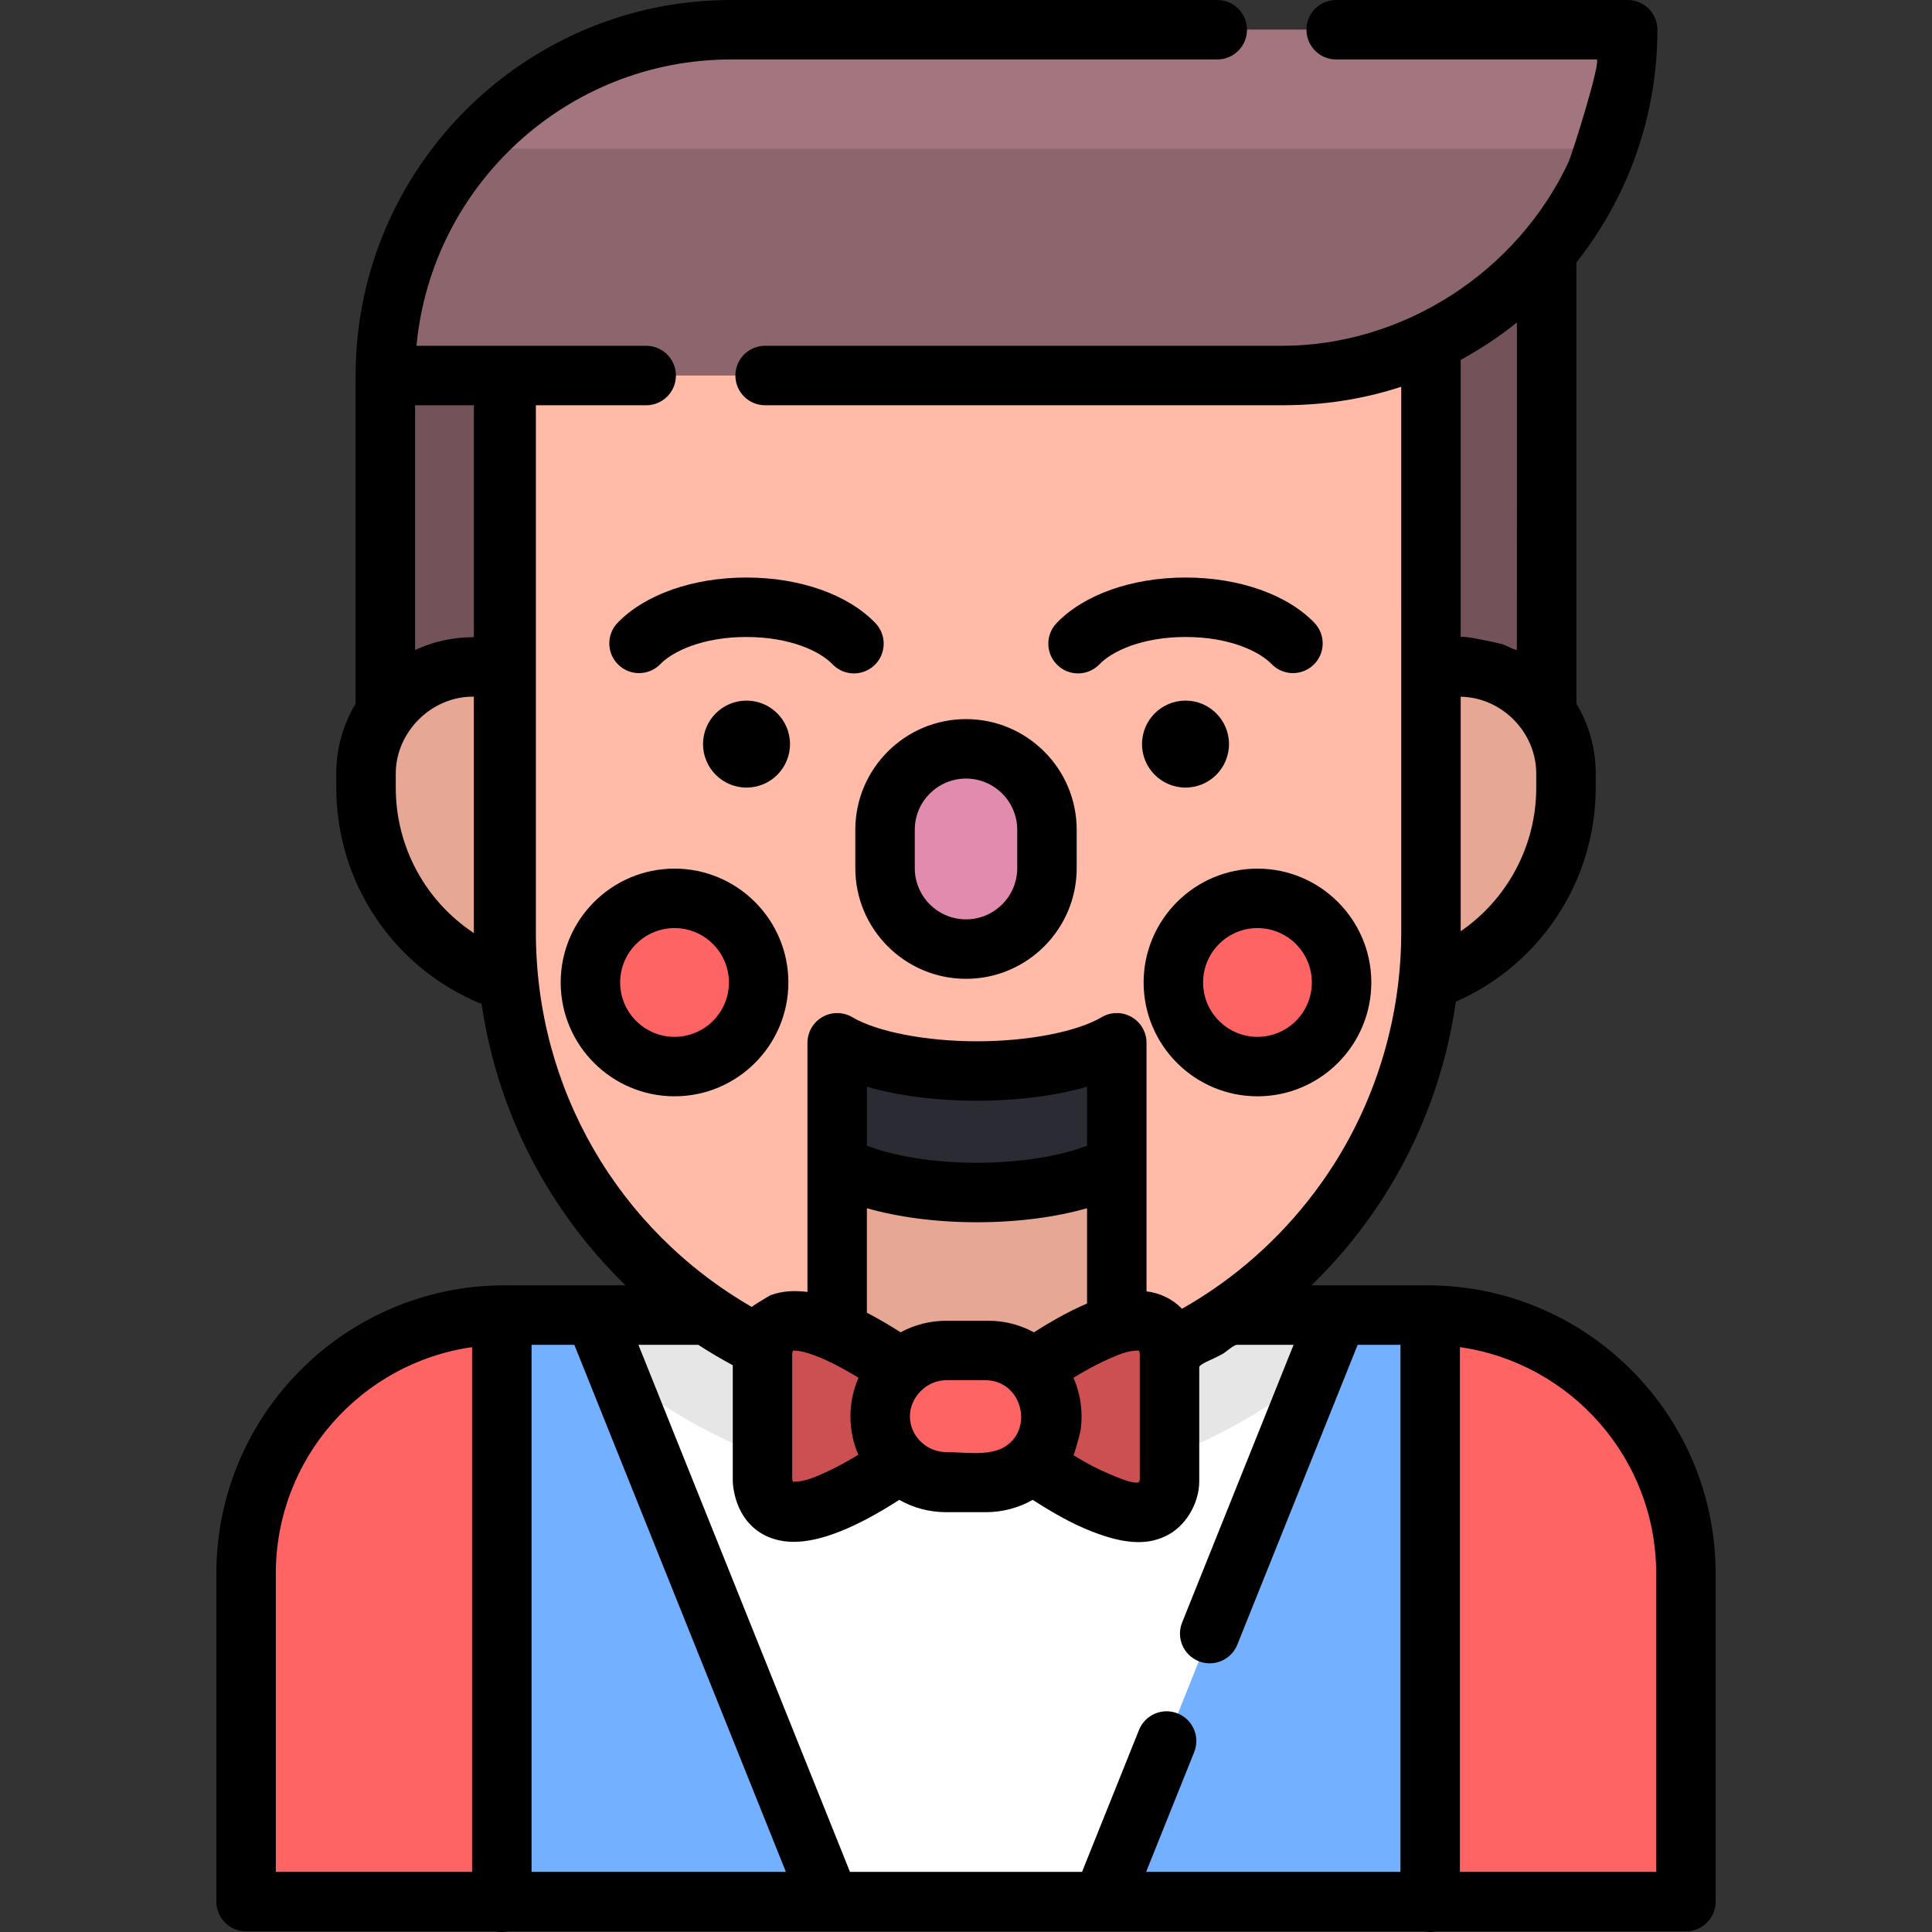 <?xml version="1.0" encoding="iso-8859-1"?>
<!-- Generator: Adobe Illustrator 19.0.0, SVG Export Plug-In . SVG Version: 6.00 Build 0)  -->
<svg version="1.1" id="Layer_1" xmlns="http://www.w3.org/2000/svg" xmlns:xlink="http://www.w3.org/1999/xlink" x="0px" y="0px"
	 viewBox="0 0 512 512" style="enable-background:new 0 0 512 512;" xml:space="preserve">
<rect x="0" y="0" width="512" height="512" fill="#333333" stroke="none"/>
<g>
	<polygon style="fill:#735359;" points="409.883,37.064 339.935,99.519 360.948,208.744 409.883,208.744 	"/>
	<polygon style="fill:#735359;" points="140.363,68.501 102.117,99.519 102.117,208.744 151.052,208.744 151.052,99.519 	"/>
</g>
<g>
	<path style="fill:#FF6465;" d="M161.474,426.409l-28.486-77.729l-0.009,0.018c-37.485,0.379-67.76,30.871-67.76,68.447v86.977
		h67.769l0,0l0,0L161.474,426.409z"/>
	<path style="fill:#FF6465;" d="M379.023,348.698l-0.009-0.018l-28.486,77.729l28.486,77.711v-0.001v0.001h67.769v-86.977
		C446.782,379.569,416.508,349.078,379.023,348.698z"/>
</g>
<g>
	<polygon style="fill:#73B0FF;" points="157.535,348.68 157.535,348.68 157.535,348.68 132.987,348.68 132.987,504.12 
		219.926,504.12 227.534,420.219 	"/>
	<polygon style="fill:#73B0FF;" points="354.465,348.68 354.465,348.68 284.466,420.219 292.074,504.12 292.074,504.12 
		379.013,504.12 379.013,348.68 	"/>
</g>
<polygon style="fill:#FFFFFF;" points="219.926,504.12 292.074,504.12 354.465,348.68 157.535,348.68 "/>
<g>
	<path style="fill:#E6A795;" d="M386.744,176.745h-25.796v86.052l0,0c29.853,0,54.053-24.2,54.053-54.053v-3.742
		C415,189.396,402.35,176.745,386.744,176.745z"/>
	<path style="fill:#E6A795;" d="M125.256,176.745h25.796v86.052l0,0c-29.853,0-54.053-24.2-54.053-54.053v-3.742
		C97,189.396,109.651,176.745,125.256,176.745z"/>
</g>
<path style="opacity:0.1;enable-background:new    ;" d="M364.651,348.68h-10.186h-196.93h-10.186
	c27.176,29.052,65.826,47.243,108.651,47.243S337.475,377.732,364.651,348.68z"/>
<path style="fill:#FFBBA8;" d="M133.459,99.519c-0.002,0.313-0.003,147.593-0.003,147.593c0,67.68,54.865,122.546,122.546,122.546
	l0,0c67.68,0,122.546-54.865,122.546-122.546c0,0-0.001-168.292-0.003-168.605L133.459,99.519z"/>
<path style="fill:#E6A795;" d="M295.957,276.351c-7.615,4.487-21.359,7.483-37.051,7.483c-15.689,0-29.432-2.995-37.047-7.482
	v88.479c10.838,3.138,22.292,4.826,34.141,4.826l0,0c13.991,0,27.432-2.35,39.957-6.668V276.351z"/>
<path style="fill:#2B2B33;" d="M221.859,308.549c7.615,4.486,21.358,7.482,37.047,7.482c15.691,0,29.436-2.995,37.051-7.483v-32.197
	c-7.615,4.487-21.359,7.483-37.051,7.483c-15.689,0-29.432-2.995-37.047-7.482L221.859,308.549L221.859,308.549z"/>
<g>
	<path style="fill:#CC5051;" d="M202.071,392.538c2.471,22.883,42.937-9.468,42.937-9.468v-15.378c0,0-40.466-32.351-42.937-9.468
		V392.538z"/>
	<path style="fill:#CC5051;" d="M309.929,392.538c-2.471,22.883-42.937-9.468-42.937-9.468v-15.378c0,0,40.466-32.351,42.937-9.468
		V392.538z"/>
</g>
<path style="fill:#FF6465;" d="M261.259,357.894h-10.518c-9.657,0-17.486,7.828-17.486,17.486l0,0
	c0,9.657,7.828,17.486,17.486,17.486h10.518c9.657,0,17.486-7.828,17.486-17.486l0,0
	C278.745,365.724,270.917,357.894,261.259,357.894z"/>
<path style="fill:#E18CAF;" d="M256,198.447c-11.849,0-21.454,9.605-21.454,21.454v10.161c0,11.849,9.605,21.454,21.454,21.454
	c11.849,0,21.454-9.605,21.454-21.454v-10.161C277.454,208.052,267.849,198.447,256,198.447z"/>
<g>
	<circle style="fill:#FF6465;" cx="178.754" cy="260.367" r="22.294"/>
	<circle style="fill:#FF6465;" cx="333.239" cy="260.367" r="22.294"/>
</g>
<path style="fill:#8C656D;" d="M431.347,7.88H193.756c-50.611,0-91.639,41.028-91.639,91.639l0,0h237.591
	C390.319,99.519,431.347,58.491,431.347,7.88L431.347,7.88z"/>
<path style="fill:#A3767F;" d="M193.756,7.88c-27.606,0-52.359,12.208-69.16,31.519h301.187c3.6-9.828,5.564-20.444,5.564-31.519
	l0,0H193.756z"/>
<path d="M314.208,153.051c-14.192,0-26.982,4.519-34.212,12.086c-3.006,3.147-2.892,8.135,0.254,11.141
	c1.527,1.458,3.485,2.182,5.442,2.182c2.077,0,4.151-0.816,5.699-2.436c3.179-3.327,11.062-7.214,22.817-7.214
	c11.697,0,19.579,3.862,22.773,7.168c3.024,3.13,8.012,3.215,11.141,0.192c3.13-3.024,3.216-8.012,0.192-11.142
	C341.069,157.529,328.319,153.051,314.208,153.051z"/>
<path d="M197.793,153.051c-14.11,0-26.859,4.478-34.108,11.978c-3.024,3.13-2.939,8.118,0.191,11.142s8.118,2.938,11.142-0.191
	c3.196-3.307,11.078-7.17,22.775-7.17c11.754,0,19.635,3.886,22.816,7.214c1.549,1.62,3.622,2.436,5.699,2.436
	c1.956,0,3.917-0.724,5.442-2.182c3.147-3.006,3.261-7.994,0.254-11.141C224.774,157.569,211.985,153.051,197.793,153.051z"/>
<circle cx="314.17" cy="197.193" r="11.525"/>
<circle cx="197.834" cy="197.193" r="11.525"/>
<path d="M256.001,190.568c-16.176,0-29.335,13.159-29.335,29.334v10.161c0,16.174,13.159,29.334,29.335,29.334
	c16.176,0,29.334-13.159,29.334-29.334v-10.161C285.334,203.727,272.176,190.568,256.001,190.568z M269.574,230.063
	c0,7.485-6.089,13.574-13.574,13.574c-7.486,0-13.575-6.089-13.575-13.574v-10.161c0-7.486,6.089-13.574,13.575-13.574
	c7.485,0,13.574,6.089,13.574,13.574V230.063z"/>
<path d="M178.759,230.193c-16.637,0-30.171,13.534-30.171,30.17c0,16.637,13.534,30.171,30.171,30.171S208.93,277,208.93,260.363
	C208.93,243.728,195.395,230.193,178.759,230.193z M178.759,274.775c-7.946,0-14.412-6.465-14.412-14.412
	c0-7.946,6.465-14.41,14.412-14.41s14.411,6.465,14.411,14.41C193.17,268.31,186.706,274.775,178.759,274.775z"/>
<path d="M333.242,290.534c16.636,0,30.17-13.534,30.17-30.171c0-16.636-13.534-30.17-30.17-30.17
	c-16.637,0-30.171,13.534-30.171,30.17C303.071,277,316.606,290.534,333.242,290.534z M333.242,245.953
	c7.946,0,14.41,6.465,14.41,14.41s-6.465,14.412-14.41,14.412c-7.946,0-14.411-6.465-14.411-14.411
	C318.831,252.417,325.297,245.953,333.242,245.953z"/>
<path d="M378.318,340.629h-23.852h-6.906c7.159-6.958,13.545-14.737,18.991-23.233c10.124-15.794,16.65-33.482,19.256-51.939
	c22.367-9.795,37.074-31.989,37.074-56.713v-3.743c0-6.763-1.871-13.095-5.118-18.513V69.545
	c13.432-16.967,21.464-38.395,21.464-61.666c0-4.352-3.527-7.88-7.88-7.88h-77.242c-4.353,0-7.88,3.528-7.88,7.88
	s3.527,7.88,7.88,7.88c0,0,68.986,0,68.995,0c1.398,0-6.411,25.029-7.472,27.289c-13.591,28.938-43.612,48.591-75.921,48.591
	H202.763c-4.353,0-7.88,3.528-7.88,7.88s3.527,7.88,7.88,7.88h136.945h0.673c0.428,0,0.853-0.02,1.28-0.025
	c0.277-0.005,0.554-0.008,0.831-0.016c9.907-0.204,19.566-1.822,28.846-4.867l0.001,58.317v15.936l0.001,70.367
	c0,21.797-6.287,43.425-18.054,61.779c-8.425,13.141-19.38,24.356-32.162,33.052c-0.027,0.018-0.058,0.03-0.086,0.049
	c-2.54,1.727-5.148,3.34-7.795,4.849c-0.057-0.06-0.115-0.112-0.171-0.17c-2.42-2.472-5.807-4.054-9.234-4.44v-65.879
	c0-2.827-1.515-5.439-3.97-6.842c-2.454-1.402-5.474-1.384-7.909,0.054c-6.589,3.882-19.561,6.391-33.05,6.391
	c-13.486,0-26.459-2.509-33.049-6.39c-2.435-1.437-5.455-1.455-7.909-0.053c-2.454,1.404-3.969,4.013-3.969,6.842v66.02
	c-3.238-0.41-6.596-0.306-9.684,0.833c-0.517,0.19-5.191,3.08-5.065,3.153c-35.482-20.489-57.222-57.871-57.222-99.248
	c0-1.264,0.001-109.38,0.002-139.712h29.235c4.353,0,7.88-3.528,7.88-7.88c0-4.352-3.527-7.88-7.88-7.88h-37.114h-0.672h-23.094
	c3.981-42.503,39.861-75.881,83.388-75.881h128.829c4.353,0,7.88-3.528,7.88-7.88S326.939,0,322.586,0H193.756
	c-54.874,0-99.52,44.644-99.519,99.539v86.947c-3.246,5.419-5.119,11.751-5.119,18.515v3.743c0,25.355,15.31,47.871,38.512,57.326
	c2.629,17.991,8.982,35.248,18.767,50.701c5.528,8.731,12.044,16.727,19.382,23.858h-8.246h-23.851
	c-42.096,0-76.344,34.248-76.344,76.344v86.975c0,4.353,3.527,7.88,7.88,7.88h66.137c0.526,0.111,1.073,0.171,1.632,0.171
	c0.559,0,1.105-0.06,1.632-0.171h85.306h72.151h85.307c0.526,0.111,1.073,0.171,1.632,0.171c0.559,0,1.105-0.06,1.632-0.171h66.136
	c4.353,0,7.88-3.527,7.88-7.88v-86.975C454.662,374.878,420.414,340.629,378.318,340.629z M389.606,93.957
	c4.329-2.518,8.493-5.356,12.398-8.492c0,0,0,86.785-0.023,86.781c-1.285-0.232-2.414-1.017-3.631-1.458
	c-0.926-0.336-11.249-2.56-11.254-1.919c0.005-0.734,0.002-1.472,0.002-2.207l-0.001-71.262
	C387.941,94.936,388.772,94.441,389.606,93.957z M407.121,208.745c0,15.453-7.705,29.579-20.024,38.047v-1.25l-0.001-60.905
	c0.07,0.001,0.14,0.004,0.21,0.006c10.849,0.297,19.815,9.51,19.815,20.36L407.121,208.745L407.121,208.745z M125.578,107.399
	c-0.001,6.467-0.001,18.102-0.001,38.967l-0.001,22.499h-0.319c-5.234,0-10.458,1.168-15.206,3.366
	c-0.017,0.008-0.036,0.015-0.053,0.023v-64.855C109.998,107.399,125.578,107.399,125.578,107.399z M125.575,247.112
	c0,0.053,0,0.105,0,0.157c-12.722-8.392-20.695-22.72-20.695-38.523c0,0,0-3.741,0-3.743c0-10.943,9.35-20.377,20.378-20.377h0.319
	L125.575,247.112z M210.011,358.407c0.038-0.194,0.076-0.351,0.111-0.473c0.143-0.009,0.326-0.013,0.555-0.001
	c0.078,0.003,0.155,0.004,0.233,0.005c1.731,0.128,4.362,0.876,7.841,2.448c0.631,0.286,1.267,0.586,1.902,0.901
	c0.07,0.035,0.143,0.071,0.213,0.107c2.275,1.137,4.538,2.43,6.66,3.731c-1.411,3.187-2.153,6.662-2.153,10.256
	c0,3.545,0.724,6.971,2.097,10.122c-0.074,0.045-0.15,0.094-0.224,0.138c-2.696,1.64-5.463,3.18-8.336,4.491
	c-2.614,1.194-5.595,2.541-8.526,2.541c-0.103,0-0.194-0.002-0.272-0.007c-0.019-0.066-0.04-0.15-0.06-0.236
	c-0.007-0.032-0.015-0.055-0.022-0.089c-0.028-0.132-0.057-0.285-0.083-0.461v-33.168c0.013-0.083,0.026-0.145,0.039-0.219
	C209.995,358.463,210.005,358.435,210.011,358.407z M302.023,392.202c-0.018,0.107-0.036,0.219-0.056,0.308
	c-0.414,1.913-11.352-3.398-12.187-3.836c-0.059-0.032-0.119-0.062-0.178-0.094c-1.744-0.921-3.448-1.912-5.13-2.942
	c0.166,0.102,1.783-5.872,1.866-6.426c0.707-4.752,0.081-9.688-1.864-14.085c2.877-1.761,5.825-3.41,8.904-4.791
	c2.525-1.133,5.383-2.447,8.212-2.42c0.071,0.001,0.145,0,0.207,0.004c0.021,0.001,0.047,0.001,0.066,0.002
	c0.054,0.182,0.115,0.44,0.168,0.791c0.003,0.02,0.009,0.039,0.013,0.06c0.003,0.02,0.001,0.039,0.005,0.059v33.219
	C302.042,392.108,302.032,392.149,302.023,392.202z M262.241,365.829c8.951,0.994,11.56,13.371,3.694,17.772
	c-4.154,2.325-10.606,1.213-15.194,1.213c-5.15,0-9.606-4.247-9.606-9.435c0-5.102,4.427-9.606,9.606-9.606c0,0,10.495,0,10.518,0
	C261.588,365.774,261.916,365.793,262.241,365.829z M258.906,291.713c10.685,0,20.853-1.329,29.171-3.708v15.598
	c-7.13,2.813-17.966,4.548-29.171,4.548c-11.204,0-22.039-1.735-29.169-4.547v-15.599
	C238.055,290.385,248.222,291.713,258.906,291.713z M229.738,320.194c8.32,2.381,18.48,3.717,29.169,3.717s20.85-1.336,29.171-3.718
	v25.258c-0.034,0.015-0.067,0.03-0.101,0.045c-2.494,1.061-5.137,2.377-7.924,3.942c-1.95,1.095-3.963,2.301-6.054,3.641
	c-3.674-1.999-7.804-3.064-12.067-3.064h-0.673c0,0-10.517,0-10.518,0c-4.197,0-8.384,1.056-12.073,3.062
	c-3.137-2.01-6.112-3.734-8.93-5.19V320.194z M140.868,356.389h11.339l56.065,139.68h-67.404L140.868,356.389L140.868,356.389z
	 M73.098,416.974c0-30.496,22.652-55.787,52.01-59.967v139.063h-52.01V416.974z M225.253,496.069l-56.065-139.68h15.855
	c2.955,1.917,6.015,3.728,9.148,5.413v30.565v0.171c0,0.284,0.016,0.565,0.045,0.847c1.015,9.388,7.203,15.219,16.153,15.219
	c7.098,0,16.477-3.742,27.924-11.124c3.676,2.075,7.914,3.266,12.428,3.266h10.518c4.512,0,8.751-1.19,12.427-3.265
	c0.028,0.018,0.056,0.035,0.084,0.054c4.96,3.19,10.192,6.238,15.749,8.387c4.753,1.839,10.108,3.368,15.241,2.502
	c1.402-0.236,2.723-0.691,4.012-1.278c5.398-2.457,9.039-8.709,9.039-14.606c0,0,0-30.209,0-30.21
	c0.011-0.779,3.448-2.115,4.034-2.416c0.728-0.375,1.473-0.725,2.187-1.126c0.873-0.491,2.876-2.396,3.824-2.396h14.957
	l-29.538,73.592c-1.621,4.04,0.338,8.627,4.377,10.248c4.039,1.624,8.628-0.337,10.248-4.377l31.895-79.463h11.341v139.68h-67.405
	l12.743-31.749c1.621-4.04-0.338-8.627-4.377-10.248c-4.035-1.621-8.627,0.338-10.248,4.377l-15.1,37.62h-61.497V496.069z
	 M438.902,496.069h-52.009V357.007c29.359,4.179,52.009,29.471,52.009,59.967V496.069z"/>
<g>
</g>
<g>
</g>
<g>
</g>
<g>
</g>
<g>
</g>
<g>
</g>
<g>
</g>
<g>
</g>
<g>
</g>
<g>
</g>
<g>
</g>
<g>
</g>
<g>
</g>
<g>
</g>
<g>
</g>
</svg>
